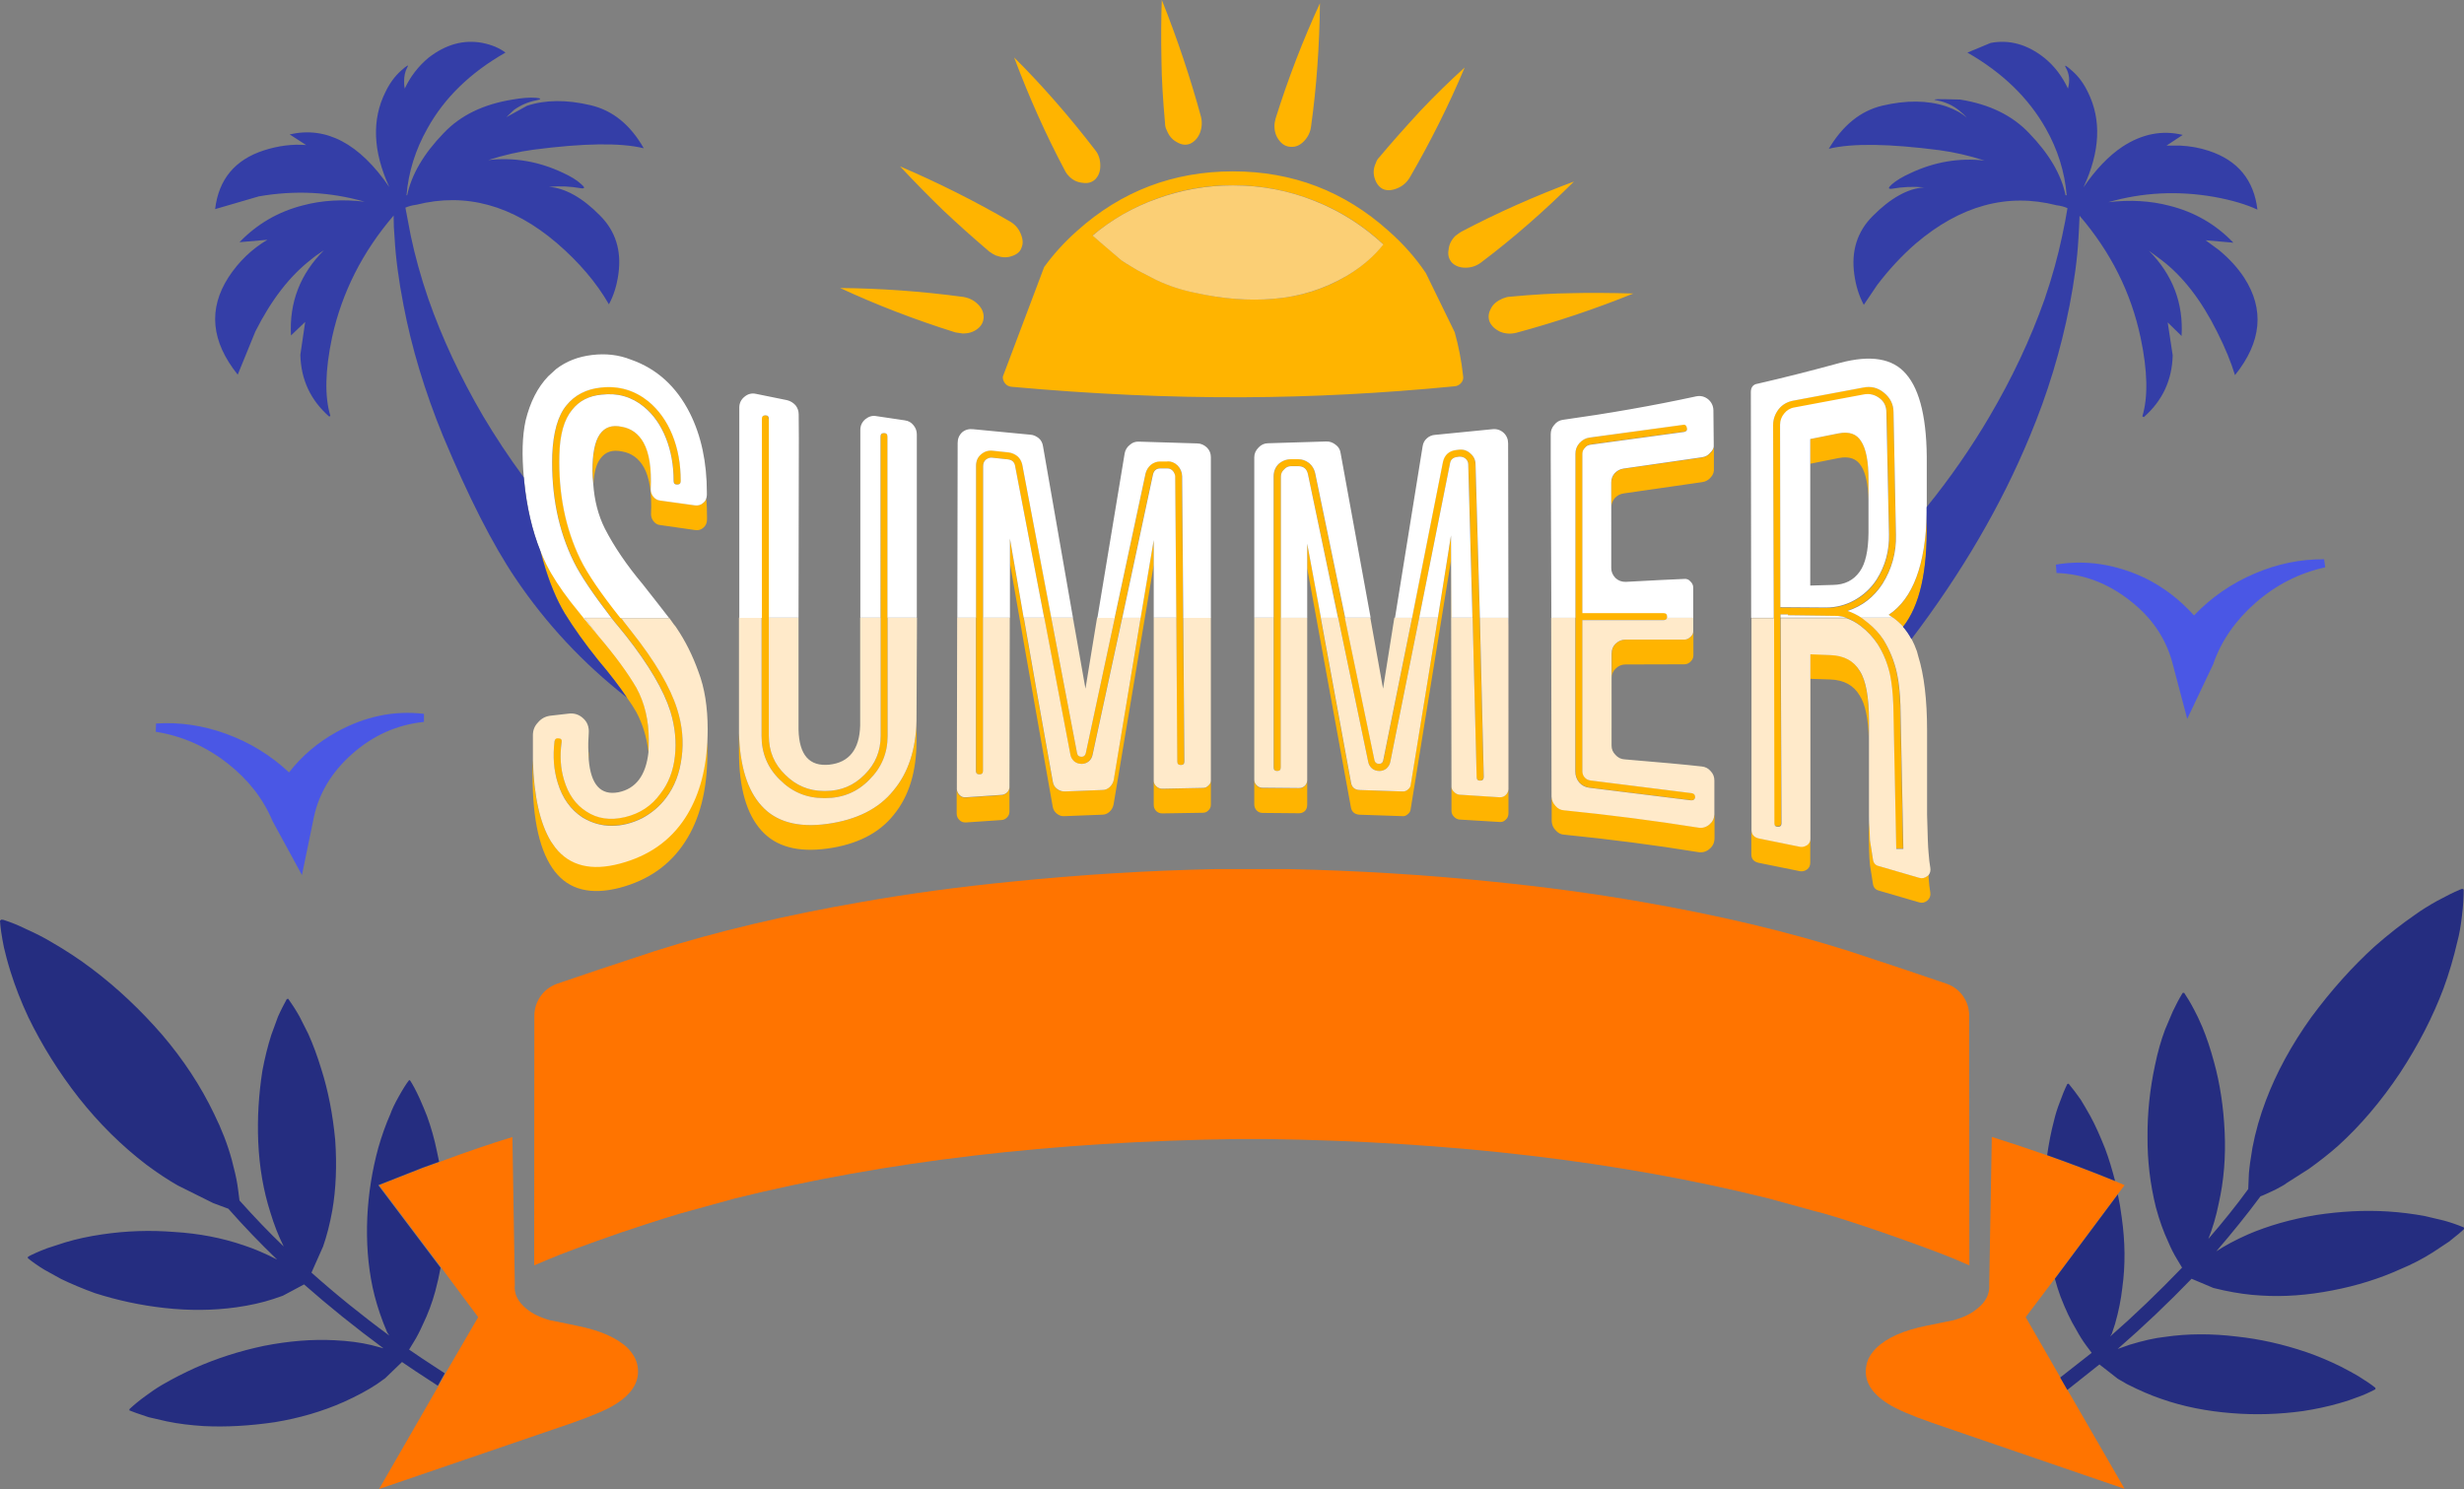 <?xml version="1.0" encoding="utf-8"?>
<!-- Generator: Adobe Illustrator 25.2.3, SVG Export Plug-In . SVG Version: 6.00 Build 0)  -->
<svg version="1.1" baseProfile="tiny" id="Layer_1" xmlns="http://www.w3.org/2000/svg" xmlns:xlink="http://www.w3.org/1999/xlink"
	 x="0px" y="0px" viewBox="0 0 1526.8 922.8" overflow="visible" xml:space="preserve">
<rect x="0" y="0" width="1526.8" height="922.8" fill="#808080" stroke="none"/>
<g transform="matrix( 1, 0, 0, 1, 0,0) ">
	<g>
		<g id="Layer0_0_FILL">
			<path fill="#FF7400" d="M326.2,811.1c-5.4-4.4-7.8-9.4-7.2-14.9l-1.5-91.5c-13,3.9-27.9,9-44.9,15.3c-3.4,1.2-6.8,2.4-10.3,3.7
				l-27.4,10.8l38.6,51.2l22.8,30.6L276,851.2l-4.3,7.7l-36.8,63.9l119.8-41c12.8-4.5,21.9-8.4,27.1-11.8
				c10.5-6.7,14.9-14.6,13.2-23.7c-0.7-3.8-2.7-7.3-5.9-10.7c-6.6-6.4-17.1-11.1-31.8-14c-10.4-2.2-15.8-3.3-16.2-3.3
				C334.9,816.6,329.9,814.2,326.2,811.1 M1316.5,734.5c-2.1-0.9-4-1.7-5.9-2.5c-14.8-6-28.8-11.3-42.1-16c-12-4.2-23.4-8-34.3-11.4
				l-1.6,91.5c0.4,5.7-2,10.7-7.4,14.9c-3.6,3.1-8.5,5.5-14.7,7.2c-7.3,1.5-12.7,2.6-16.2,3.3c-14.7,2.9-25.3,7.6-31.7,14
				c-3.4,3.4-5.4,6.9-6.1,10.7c-1.8,9.1,2.7,17,13.3,23.7c5.3,3.4,14.3,7.3,27.2,11.8l119.5,41l-35.5-61.5l-4.4-7.7l-21.4-37.2
				l18.2-24.1l39-52.3L1316.5,734.5 M1220.2,629.7c0-4.7-1.3-8.8-3.9-12.5c-2.6-3.6-6.1-6.2-10.3-7.6c-14.7-5.1-34.9-11.8-60.4-20.2
				c-38.1-12.1-80.8-22.2-128-30.4c-30.3-5.3-61-9.4-91.9-12.5c-42.5-4.4-85.2-7-128.1-7.9h-43.8c-42.6,0.9-85.3,3.5-128,7.9
				c-31.2,3.1-61.9,7.2-91.9,12.5c-47.3,8.2-90,18.3-128.1,30.4c-25.4,8.3-45.5,15.1-60.4,20.2c-4.2,1.5-7.7,4-10.3,7.6
				c-2.6,3.7-4,7.8-4,12.5L331,784.2l8.3-3.5c8.3-3.6,23.4-9.2,45.3-16.8c21.2-7.1,35.5-11.6,42.9-13.5l28-7.7
				c93.1-23.1,197.1-35.3,311.9-36.8H784c114.8,1.5,218.8,13.7,311.8,36.8l28,7.7c7.4,1.7,21.8,6.2,43.1,13.5
				c21.7,7.6,36.8,13.2,45.3,16.8l8.1,3.5L1220.2,629.7z"/>
			<path fill="#252D80" d="M2.2,570.1l-1.3-0.2L0,570.6c0.2,3.9,1,9.4,2.4,16.4c0.9,3.9,2.2,9,4.1,15.1c2.9,9.3,6.6,18.8,11,28.2
				c8.6,17.7,19,34.3,31.2,49.9c12.7,16.1,26.7,29.9,42,41.6c7,5.2,13.5,9.5,19.5,12.9l21.9,10.9l9.4,3.5
				c9.6,10.9,19.7,21.4,30.2,31.5c-7.6-3.9-14.5-6.8-20.6-8.8c-13.7-4.7-28.1-7.4-43.1-8.3c-15-1.2-29.9-0.7-44.7,1.5
				c-8.2,1.2-15.7,2.8-22.7,4.9l-11.4,3.7c-5.3,2-9.2,3.8-11.8,5.2l-0.2,0.9c2.8,2.3,6.2,4.7,10.3,7.2l10.3,5.7
				c6.6,3.2,13.6,6.1,21,8.8c14.1,4.5,28.5,7.6,43.1,9.2c15.2,1.7,30,1.6,44.5-0.4c8.5-1.2,16.1-2.9,22.8-5.1l6.1-2.1l13.1-7
				c15.2,13.4,31.6,26.6,49.2,39.6l-7.5-2c-6.7-1.6-14.3-2.6-22.8-3c-13.6-0.7-28.1,0.4-43.8,3.5c-15.2,3.2-29.4,7.8-42.5,13.6
				c-6.8,3.1-13.8,6.6-20.8,10.7c-3.4,2-6.7,4.3-10.1,6.8c-3.6,2.6-6.9,5.3-9.9,8.1v0.8c1.6,0.7,5.5,2.1,11.9,4.2l11.3,2.6
				c7.2,1.5,14.8,2.4,22.8,2.9c13.6,0.7,28.3-0.1,44-2.4c15.3-2.5,29.6-6.7,42.7-12.5c8-3.6,14.9-7.3,20.5-11l5.2-3.7l10.5-10.1
				c3.7,2.6,11.1,7.5,22.2,14.7l4.3-7.7c-11.7-7.6-19-12.5-22.1-14.7l2.8-4.6c1.9-3,3.7-6.5,5.5-10.5c3.4-7,6-14,7.9-21
				c1.3-4.8,2.4-9.7,3.3-14.6l-38.6-51.2l27.4-10.8c3.5-1.3,6.9-2.5,10.3-3.7c-0.4-2.1-0.9-4.1-1.3-6.2c-1.6-7.9-3.7-15.2-6.2-22.1
				c-1.2-3.1-2.7-6.7-4.6-11c-2.3-5-4.3-8.7-5.9-11.1l-0.6-0.2c-1.8,2.3-4,5.8-6.6,10.5c-2.2,3.9-3.9,7.4-5,10.5
				c-2.9,6.6-5.4,13.6-7.5,21c-3.8,13.9-6.1,28.2-6.8,42.9c-0.7,15.3,0.4,29.9,3.3,43.6c1.5,7,3.7,14.3,6.6,21.9l2.4,5.9l1.3,2
				c-17.4-12.8-33.4-25.8-48.2-39l7.2-16.2c2.3-6.6,4.2-14,5.7-22.3c2.3-13.3,2.9-27.9,1.8-43.8c-1.5-15.7-4.3-30.3-8.6-43.8
				c-2.5-8.2-5.2-15.5-8.1-21.9l-5.4-10.7c-2.3-4.1-4.7-7.8-7-11l-0.9,0.2c-1.7,3.1-3.6,6.7-5.5,11l-4.1,11.2
				c-2.2,6.9-4,14.2-5.5,22.1c-2.3,14.7-3.2,29.4-2.6,44c0.7,15.8,3.2,30.4,7.5,43.8c2.3,7.7,5.1,14.8,8.3,21.2
				c-9-8.6-18.1-18.1-27.4-28.5c-0.7-5.8-1.2-9.1-1.3-9.8c-0.6-3.9-1.8-9.1-3.5-15.5c-2.6-9.5-6.3-19-11-28.5
				c-8.2-17.1-18.9-33.4-32.2-49c-13.3-15.3-27.7-28.9-43.3-40.7c-7.9-6-16.6-11.7-26-17.1c-4.2-2.5-9.1-5-14.7-7.5
				C12,573.7,7.2,571.7,2.2,570.1 M1295.2,691.6c-2.2-4-4.2-7.3-5.9-10.1c-2.5-3.6-5-6.9-7.5-9.9l-0.8,0.2
				c-1.6,3.2-3.2,7.1-4.8,11.6c-1.4,3.6-2.6,7.4-3.5,11.3c-1.7,6.4-3.1,13.5-4.2,21.2c13.3,4.7,27.3,10,42.1,16
				c-1.8-7-3.8-13.7-6.2-20.1C1301.2,703.8,1298.2,697,1295.2,691.6 M1341.6,638c-2.5,6.6-4.6,14-6.3,22.3
				c-3.2,14.9-4.7,29.6-4.6,44.2c-0.1,14.7,1.6,29.3,5.2,43.8c2.2,8.2,4.8,15.3,7.7,21.5c1.6,3.8,3.4,7.4,5.5,10.8l3,5
				c-14.9,15.5-29.7,29.7-44.6,42.7l1.1-1.8l2-6.1c2.2-7.7,3.7-15.2,4.5-22.5c1.9-13.7,1.8-28.2-0.4-43.5c-0.6-4.8-1.4-9.6-2.4-14.2
				l-39,52.3c1,3.8,2.2,7.5,3.5,11.1c3.1,8,6.3,14.8,9.7,20.4c1.9,3.5,4,6.9,6.3,10l3.3,4.4c-0.9,0.7-7.4,5.8-19.5,15.3l4.4,7.7
				c12.1-9.6,18.7-14.9,19.9-15.8l11.4,8.9l5.7,3.3c7.5,3.8,14.6,6.9,21.4,9.2c13.4,4.7,28,7.6,43.6,8.8c14.8,1.2,29.4,0.7,44-1.3
				c7.9-1.2,15.3-2.8,22.3-4.8c5-1.4,8.7-2.7,11.2-3.7c3.8-1.3,7.6-3,11.4-5v-0.9c-2.3-1.9-5.8-4.3-10.5-7.2
				c-2.9-1.7-6.5-3.7-10.8-5.9c-7.3-3.6-14.4-6.6-21.4-9c-14.7-5-29.2-8.2-43.3-9.7c-15.7-1.9-30.5-1.8-44.2,0.2
				c-6.6,0.7-13.9,2.4-22.1,4.9l-7.4,2.6c16.2-14.1,31.4-28.6,45.8-43.5l13.5,5.7l6.4,1.5c7.9,1.7,15.6,2.8,23.2,3.2
				c14.2,0.9,28.9-0.2,44.2-3.2c15.2-2.9,29.2-7.3,42.2-13.2c7-2.9,13.8-6.4,20.2-10.5l9.8-6.5c4.8-3.8,8-6.4,9.4-7.9l-0.2-0.9
				c-3.8-1.6-7.8-3-12.1-4.2l-11.8-2.8c-7.4-1.4-15.2-2.4-23.2-2.9c-14.5-0.9-29.3-0.1-44.4,2.2c-15.8,2.6-29.9,6.7-42.2,12
				c-7.9,3.5-14.4,7-19.7,10.5c9.9-11.5,19.1-22.9,27.4-34.1c1.3-0.4,4.3-1.8,9-4c3.9-2,6.3-3.4,7.2-4.2l13.8-8.8
				c6.7-4.8,12.8-9.6,18.2-14.4c13.8-12.5,26.6-27.6,38.3-45.1c11.4-17.4,20.3-34.8,26.9-52.3c3.5-9.5,6.3-19.2,8.6-29.1
				c1.2-4.4,2.1-9.6,2.8-15.6c0.7-5.8,1.1-11.4,1.1-16.6l-0.9-0.5l-1.3,0.5c-4.1,1.7-8.8,4.1-14.2,7c-5.2,2.9-9.9,5.8-14,8.8
				c-7.7,5.3-15.9,11.7-24.5,19.2c-13.9,12.6-27.1,27.3-39.6,44.2c-12.3,17.2-21.6,34.4-28.1,51.6c-3.6,9.5-6.4,19.2-8.3,29.2
				c-1.2,7-1.9,12.3-2.2,16l-0.4,9.6c-7.4,10.2-15.7,20.5-24.7,30.9c2.6-6.6,4.8-13.9,6.4-21.9c3.2-14.1,4.4-28.9,3.7-44.2
				c-0.7-15.6-2.9-30.1-6.6-43.5c-2.3-8.6-4.8-15.8-7.2-21.6c-2-4.7-3.7-8.2-5-10.6c-2.3-4.4-4.4-7.9-6.3-10.7h-0.9
				c-2.2,3.6-4.2,7.4-6.1,11.4L1341.6,638z"/>
			<path fill="#4A57E5" d="M96.7,448.4l-0.2,5.1c16.3,2.6,31.1,9.1,44.4,19.5c12.9,10.1,22.2,22,28,35.9l18.2,33.4l7.4-35.9
				c3.2-14.9,11-27.8,23.4-38.9c13.1-11.7,28.1-18.4,44.8-20.1v-5c-18.7-2.2-36.8,1.6-54.4,11.4c-11.5,6.4-21.3,14.7-29.2,24.9
				c-11.4-10.7-24.4-18.6-38.9-23.9C125.9,449.6,111.3,447.4,96.7,448.4 M1371.6,411.2V411c5-14.2,13.7-26.6,26.1-37.5
				c12.7-11.1,27.1-18.4,43.1-21.9l-0.7-5c-14.6-0.1-28.9,2.8-42.9,8.8c-14.4,6.1-27,14.8-37.7,26c-8.8-9.8-18.9-17.5-30.4-23.2
				c-18.3-8.6-36.7-11.4-55.2-8.3l0.4,5.2c16.8,0.6,32.1,6.4,46,17.5c13,10.2,21.5,22.7,25.6,37.4l9.4,35.5L1371.6,411.2z"/>
			<path fill="#FFB400" d="M330,470.6v10c0,27.9,4.6,47.7,13.8,59.5c8.9,11.4,22.3,14.7,40.2,10.1c17.7-4.7,31.1-14.1,40.3-28.2
				c9.3-14.1,14-32.4,14-54.9c0-2.6-0.1-5.1-0.2-7.5c-1,18.8-5.6,34.5-13.8,47c-9.2,14.1-22.6,23.5-40.3,28.2
				c-17.9,4.7-31.4,1.3-40.2-10c-0.9-1.2-1.7-2.4-2.6-3.7C334.4,509.7,330.7,492.9,330,470.6 M364.7,470.1c0-0.2,0-0.4,0-0.6
				c0.1-1.5,0.1-2.9-0.2-4.2C364.5,467.1,364.5,468.7,364.7,470.1 M334.9,341.5c0.6,2.2,1.2,4.4,1.8,6.5c3.8,13,8.2,23.7,13.3,32.2
				c5.4,8.9,12.3,18.6,20.8,29.1c7.2,8.5,13.1,16.2,17.8,23.2c2.2,3.1,4.1,6,5.7,8.8c3.9,7.3,6.4,15.5,7.5,24.5
				c0.1-2.3,0.2-4.8,0.2-7.5c0-12.2-2.5-23-7.7-32.4c-5.3-9.1-13.1-19.7-23.5-32c-7.7-9.4-13.5-16.5-17.2-21.2
				c-6.4-8.3-11.4-16-14.9-23C337.3,347.2,336.1,344.4,334.9,341.5 M346.7,281.9c0.3-12.7,2.9-22,7.9-28c4.4-5.5,10.5-8.7,18.3-9.4
				c9.9-1.2,18.7,1.4,26.3,7.6c5.8,4.8,10.3,11.2,13.5,19.2s4.8,16.9,4.8,26.7c0,1.5,0.7,2.2,2.2,2.2s2.2-0.7,2.2-2.2
				c0-10.5-1.8-20.1-5.2-28.6c-3.5-8.6-8.5-15.5-14.9-20.8c-8.5-6.9-18.2-9.7-29.3-8.5c-9.1,0.9-16.2,4.6-21.4,11
				c-5.3,6.4-8.2,16.6-8.8,30.6c-0.7,24.9,3.8,47.1,13.4,66.5c4.2,8.5,12,20,23.2,34.6c1.3,1.8,2.7,3.5,4.2,5.2l4.8,5.9
				c14.3,18.2,23.5,33.8,27.5,46.8c2.9,9.5,3.9,18.8,2.8,27.8c-1,9.1-4,16.8-9,23.2c-5.4,7.4-12.7,12.2-21.9,14.5
				c-9.2,2.2-17.2,1-24-3.5c-6.6-4.2-11.2-10.7-13.8-19.5c-2.2-7.3-2.7-15.1-1.5-23.4c0.3-1.6-0.3-2.4-2-2.4
				c-1.3-0.3-2.1,0.3-2.4,1.8c-1.2,9.2-0.5,17.8,2,25.8c2.9,9.5,8,16.6,15.3,21.4c5.5,3.5,11.6,5.2,18.2,5.2c6.4,0,12.7-1.6,19-4.8
				c6-3.2,10.8-7.3,14.6-12.5c5.3-7,8.5-15.4,9.7-25.2c1.3-9.8,0.4-19.7-2.8-29.8c-4.1-13.4-13.6-29.6-28.5-48.4l-4.6-5.9
				c-0.6-0.9-1.3-1.7-2-2.4c-12.1-15.2-20.4-27.4-24.9-36.6C350.4,327.3,346.1,305.8,346.7,281.9 M367.2,291.8
				c0,2.6,0.2,5.3,0.5,7.9c0.4-7,1.8-12.1,4.2-15.3c3.1-4.4,7.6-5.9,13.6-4.6c5.8,1,10.4,4.3,13.5,9.9c3.5,6.3,5,15.9,4.4,28.9
				c0,1.6,0.5,3.1,1.5,4.4c1.2,1.5,2.6,2.3,4.2,2.4l21.6,3.1c2,0.3,3.8-0.2,5.2-1.5c1.5-1.3,2.2-3,2.2-5.1v-1.3
				c0-3.9-0.1-7.7-0.5-11.4c-0.3,0.9-0.9,1.7-1.8,2.4c-1.5,1.3-3.2,1.8-5.2,1.5l-21.6-3c-1.6-0.2-3-1-4.2-2.5
				c-1-1.3-1.5-2.8-1.5-4.4c0.6-13-0.9-22.6-4.4-28.9c-3.2-5.5-7.7-8.8-13.5-9.9c-6-1.3-10.5,0.2-13.6,4.6
				C368.8,273.4,367.2,281,367.2,291.8 M613,155.9c1.3,1,2.7,1.8,4,2.4c3.5,1.3,6.6,1.5,9.4,0.6c3.5-1,5.7-2.8,6.5-5.2
				c1.2-2.6,1-5.5-0.4-8.8c-1.3-3.2-3.5-5.8-6.6-7.6c-21.9-12.7-44.6-24.1-68.2-34.2c9.3,9.9,18.2,19,26.7,27.2
				C593.3,138.7,602.8,147.2,613,155.9 M714.9,483.8v15c0,1.5,0.5,2.7,1.5,3.8c1,1,2.3,1.5,3.8,1.5l25.1-0.4c1.5,0,2.6-0.5,3.5-1.5
				c1-0.9,1.5-2,1.5-3.5v-15c0,1.3-0.5,2.3-1.5,3.2c-0.9,1-2,1.5-3.5,1.5l-25.1,0.5c-1.5,0-2.7-0.5-3.8-1.6
				C715.4,486.2,714.9,485.1,714.9,483.8 M625.5,487.8c0,1.1-0.5,2.2-1.3,3.2c-1,1-2.2,1.6-3.5,1.8l-22.1,1.5
				c-1.6,0.2-2.9-0.3-4-1.3c-1-1-1.6-2.2-1.8-3.5v14.7c0,1.6,0.6,3,1.8,4.1c1,1,2.3,1.5,4,1.4l22.1-1.5c1.3-0.1,2.5-0.7,3.5-1.8
				c0.9-1,1.3-2.2,1.3-3.5V487.8 M714.9,350v-15.4l-8.1,48.2L690,483.5c-0.3,1.7-1.1,3.2-2.5,4.3c-1.3,1.2-2.8,1.8-4.6,1.8l-23,0.9
				c-1.9,0.1-3.6-0.4-5-1.6s-2.3-2.6-2.6-4.3c-7.5-41.9-13.5-75.8-18-101.8c-3.9-22.2-6.8-38.5-8.5-49v15.3
				c3.9,22.8,12.8,73,26.5,150.8c0.3,1.8,1.1,3.2,2.6,4.4c1.5,1.2,3.1,1.7,5,1.5l23-0.9c1.8,0,3.3-0.6,4.6-1.8
				c1.3-1.2,2.1-2.6,2.5-4.4L714.9,350 M609.1,288.7c0-1.5,0.5-2.7,1.5-3.7c1.2-0.9,2.4-1.4,3.7-1.4l10.3,1.1c2.5,0.3,4,1.6,4.4,4
				l18,94.1l16.2,85c0.3,1.6,1.1,3,2.4,4.1c1.3,1,2.8,1.5,4.6,1.5c1.6,0,3-0.5,4.3-1.5c1.3-1.2,2.1-2.5,2.4-4.1l18.4-85l19-88.7
				c0.6-2.6,2.1-3.9,4.6-3.9h4.4c1.3,0,2.4,0.5,3.3,1.5c0.9,0.9,1.4,2,1.5,3.3l0.7,87.8l0.6,89.1c0,1.5,0.7,2.2,2.2,2.2
				c1.4,0,2.2-0.7,2.2-2.2l-0.7-89.1l-0.7-87.8c-0.1-2.5-1.1-4.6-2.8-6.6c-1.7-1.8-3.8-2.6-6.3-2.6H719c-2.1,0-4,0.7-5.7,2
				c-1.6,1.4-2.7,3.2-3.3,5.2l-19.2,89.7l-18,84c-0.4,1.5-1.3,2.2-2.6,2.2c-1.6,0-2.6-0.7-2.8-2.2l-16-84l-18-95
				c-0.4-2.1-1.4-3.8-2.9-5c-1.6-1.3-3.4-2.1-5.4-2.4l-10.3-1.1c-2.6-0.2-5,0.6-7,2.4c-2,1.7-3,4.1-3,7v94.1v95
				c0,1.5,0.7,2.2,2.2,2.2c1.4,0,2.2-0.7,2.2-2.2v-95v-94 M457.9,454.4v11.4c0,22.5,4.7,38.8,14,49c8.9,9.9,22.5,13.6,40.7,11.1
				c18.2-2.5,32-9.4,41.1-20.8c9.5-11.5,14.2-26.8,14.2-45.8v-12.5c-0.4,17.7-5.1,32.1-14.2,43c-9.2,11.4-22.9,18.3-41.1,20.8
				c-18.2,2.5-31.8-1.3-40.7-11.2C463.1,489.8,458.5,474.8,457.9,454.4 M476.2,259.6c0-1.5-0.7-2.2-2.1-2.2c-1.5,0-2.2,0.7-2.2,2.2
				v123.2v73.3c0,10.6,3.8,19.7,11.3,27.1c7.5,7.6,16.5,11.4,27.2,11.4h1.1c10.7,0,19.7-3.8,27.2-11.4c7.6-7.4,11.3-16.5,11.3-27.1
				v-73.3V270.6c0-1.5-0.7-2.2-2.1-2.2c-1.5,0-2.2,0.7-2.2,2.2v112.2v73.3c0,9.5-3.3,17.5-10,24c-6.6,6.7-14.6,10.1-24.1,10.1h-1.1
				c-9.3,0-17.3-3.4-24-10.1c-6.7-6.6-10.1-14.6-10.1-24v-73.3V259.6 M592,206l4.6,0.7c3.5,0,6.5-0.9,9-2.8c2.5-1.9,3.8-4.3,3.9-7.2
				c0.1-2.9-1-5.6-3.5-8.1s-5.5-4-9.2-4.6c-26.1-3.5-51.5-5.3-76.2-5.5C543,188.9,566.8,198.1,592,206 M723,80.8
				c1.3,3.3,3.3,5.7,6.1,7.2c2.9,1.8,5.7,2.1,8.3,1.1c2.6-1.2,4.7-3.3,6.1-6.6c1.3-3.4,1.5-6.7,0.7-10.1
				c-6.6-24.2-14.7-48.4-24.3-72.5c-0.4,11.2-0.5,23.9-0.2,38.1c0.1,10.8,0.9,23.6,2.2,38.3C721.9,77.9,722.2,79.3,723,80.8
				 M681.8,102.7c0-3.8-1-7-3.1-9.6c-16.3-21.2-33.1-40.4-50.3-57.5c9.2,24.5,19.6,47.8,31.3,69.8c0.7,1.5,1.6,2.7,2.6,3.7
				c2.3,2.5,5.2,3.9,8.6,4.2c3.1,0.5,5.7-0.2,7.8-2.2C680.8,108.9,681.8,106.2,681.8,102.7 M961.5,493.6c0,10.1,0,15.2,0,15.3
				c0.1,2.2,0.9,4.1,2.4,5.6c1.5,1.8,3.3,2.7,5.5,2.8c28.9,2.9,56.5,6.5,82.9,10.8c2.6,0.4,5-0.2,7-2c2.1-1.7,3.1-4,3.1-6.8v-14.8
				c-0.1,2.5-1.1,4.6-3.1,6.3c-2,1.8-4.4,2.4-7,1.9c-26.4-4.2-54-7.8-82.9-10.7c-2.2-0.1-4-1.1-5.5-2.8
				C962.4,497.6,961.6,495.7,961.5,493.6 M1043.8,411.7c1.4,0,2.7-0.6,3.9-1.8c1-1,1.6-2.3,1.6-3.7v-15c0,1.3-0.5,2.4-1.6,3.4
				c-1.2,1.2-2.5,1.7-3.9,1.8h-36.5c-2.3,0-4.4,0.9-6.2,2.6c-1.6,1.6-2.4,3.6-2.4,6.1V420c0-2.2,0.8-4.1,2.4-5.6
				c1.8-1.8,3.8-2.6,6.2-2.6L1043.8,411.7 M984.9,271.2c-2.5,0.3-4.6,1.5-6.3,3.5c-1.6,1.9-2.4,4.1-2.4,6.5v101.6V478
				c0,2.5,0.8,4.8,2.4,6.8c1.8,1.9,3.9,3,6.3,3.3l63,7.8h0.4c1.2,0,1.9-0.6,2.2-1.8c0-1.4-0.6-2.3-1.9-2.6l-63-7.9
				c-1.4-0.1-2.6-0.7-3.5-1.8c-1-1.2-1.5-2.5-1.5-3.9v-93.7h50.3c1.2,0,1.9-0.5,2.2-1.5c0-0.1,0-0.4,0-0.7c0-1.5-0.7-2.2-2.2-2.2
				h-50.3v-98.7c0-1.5,0.5-2.7,1.5-3.7c0.9-1.2,2.1-1.8,3.5-2l58-7.9c1.5-0.3,2.1-1.1,1.8-2.4c-0.3-1.6-1.1-2.3-2.4-2L984.9,271.2
				 M1006.1,290.5c-2.2,0.3-4,1.2-5.5,2.9c-1.4,1.6-2.1,3.5-2.1,5.7V314c0-2,0.8-3.7,2.1-5.3c1.5-1.6,3.3-2.6,5.5-2.9l48.6-7
				c2.2-0.3,4-1.3,5.4-3c1.5-1.6,2.1-3.5,1.9-5.7V277c-0.3,1.3-0.9,2.5-1.9,3.5c-1.5,1.7-3.3,2.8-5.4,3.1L1006.1,290.5 M899.4,502.6
				c0,1.3,0.5,2.5,1.5,3.5c0.9,1,2,1.6,3.3,1.8l24.8,1.5c1.6,0.2,2.9-0.3,3.9-1.3c1.2-1,1.8-2.4,1.8-4v-15c0,1.4-0.6,2.6-1.8,3.6
				c-1,1-2.3,1.4-3.9,1.3l-24.8-1.6c-1.3-0.1-2.4-0.7-3.3-1.8c-1-1-1.5-2-1.5-3.1V502.6 M810,483.6c0,1.4-0.5,2.6-1.5,3.6
				c-1.2,1-2.5,1.5-4,1.4l-22.1-0.2c-1.5,0-2.7-0.5-3.7-1.5s-1.5-2.1-1.5-3.4v15c0,1.5,0.5,2.7,1.5,3.8c1,1,2.2,1.5,3.7,1.5
				l22.1,0.2c1.5,0.1,2.8-0.3,4-1.3c1-1,1.5-2.3,1.5-4V483.6 M899.1,382.8h0.2l-0.2-51l-8.1,51l-16.9,103.3
				c-0.1,1.3-0.8,2.4-1.9,3.3c-1,0.9-2.2,1.2-3.5,1.1l-26.5-0.9c-2.9-0.3-4.6-1.7-5.1-4.3l-18.8-102.5h0.2l-8.5-46v15.3l27.1,148.4
				c0.5,2.6,2.2,4.1,5.1,4.4l26.5,0.9c1.3,0.2,2.5-0.2,3.5-1.1c1.2-0.9,1.8-2,1.9-3.2l25-154.3V382.8 M804.4,284.6H800
				c-2.9,0-5.5,1-7.7,3c-2,2.2-3,4.8-3,7.6v87.6v92.8c0,1.5,0.7,2.2,2.2,2.2c1.4,0,2.2-0.7,2.2-2.2v-92.8v-87.6c0-1.7,0.7-3.2,2-4.4
				c1.2-1.3,2.6-2,4.3-2h4.4c3.4,0,5.4,1.7,6.1,5.1l18.7,88.9l18.6,89.3c0.3,1.6,1.1,3,2.4,4.2c1.3,1,2.8,1.5,4.6,1.5
				c1.6,0,3-0.5,4.3-1.5c1.3-1.2,2.1-2.5,2.4-4.2l17.9-89.3l19.1-95.7c0.4-2.3,1.9-3.6,4.4-3.9l1.5-0.2c1.6,0,2.9,0.4,3.9,1.3
				c1,1,1.6,2.2,1.6,3.5l2.6,95l2.4,98.7c0,1.5,0.7,2.2,2.2,2.2s2.2-0.8,2.2-2.4l-2.4-98.5l-2.7-95c0-2.8-1-5.1-3.1-6.8
				c-2-1.9-4.4-2.7-7.2-2.4l-1.6,0.2c-4.5,0.4-7.3,2.9-8.3,7.5l-19,96.5l-17.8,88.5c-0.3,1.4-1.2,2.1-2.6,2.1
				c-1.5,0-2.4-0.7-2.8-2.1l-18.4-88.5l-18.6-89.7c-0.6-2.5-1.8-4.6-3.7-6.1C809.1,285.4,806.8,284.6,804.4,284.6 M883.5,169.2
				c-6.4-9.5-14.1-18.2-23.2-26.2c-27.3-24.5-59.4-36.8-96.3-36.8c-37,0-69.2,12.3-96.5,36.8c-7.9,7-14.7,14.5-20.5,22.5
				c-8.5,22.6-17.1,45.2-25.6,67.9c-0.1,1.4,0.3,2.8,1.3,4.1s2.3,2,4,2.2c49.6,4.5,97.6,6.7,144,6.5c42-0.2,85.5-2.4,130.6-6.8
				c1.6-0.1,2.9-0.8,4-2c1.2-1.3,1.6-2.8,1.3-4.4c-1-9.5-2.8-18.5-5.2-27.1C895.4,193.7,889.5,181.5,883.5,169.2 M834.4,171
				c-13.7,8.2-28.9,12.9-45.4,14.2c-15.5,1.3-31.6,0-48.3-3.8c-8.6-1.7-16.8-4.4-24.5-8.1c-0.9-0.4-4.7-2.4-11.4-5.9
				c-6.4-3.8-9.8-5.9-10-6.2c-5.8-5.1-10.2-8.9-13.2-11.3l-4.6-4c12-9.9,25.2-17.5,39.8-22.8c15.2-5.6,30.9-8.3,47.2-8.3
				c17.8,0,34.8,3.3,51,9.8c15.8,6.3,29.8,15.2,42.1,26.7C851.3,158.9,843.7,165.4,834.4,171 M935.5,183.9c-1.2,0-2.6,0.4-4.4,1.1
				c-3.5,1.5-5.9,3.5-7.2,6.1c-1.6,2.8-1.9,5.5-0.9,8.3c1.2,2.6,3.4,4.7,6.6,6.2c3.2,1.3,6.6,1.5,10.1,0.6
				c24.8-6.7,48.9-14.8,72.4-24.3c-15-0.4-27.8-0.5-38.3-0.2C963,181.8,950.2,182.5,935.5,183.9 M897.6,154.8
				c-0.6,3.1,0.1,5.8,2.2,8.1c2.1,2,4.8,3,8.3,3c3.6,0,6.8-1.1,9.6-3.2c19.9-15,39.1-31.8,57.6-50.2c-24.4,9.1-47.6,19.4-69.8,31.1
				c-0.7,0.4-2,1.3-3.7,2.6C899.3,148.7,897.9,151.5,897.6,154.8 M854.9,97.2c-1.2,1.2-2,2.5-2.4,3.9c-1.5,3.2-1.7,6.3-0.7,9.4
				c1,3.2,2.7,5.4,5,6.6c2.6,1.2,5.6,1,9-0.4c3.2-1.3,5.8-3.5,7.7-6.6c12.7-21.9,24.1-44.6,34.1-68.3c-9.5,8.6-18.6,17.5-27.3,26.7
				C869.9,79.8,861.5,89.3,854.9,97.2 M808,87.5c2.5-2.6,4-5.7,4.4-9.2c3.4-24.4,5.2-49.8,5.5-76.3c-10.5,22.8-19.7,46.6-27.5,71.5
				c-0.4,1.6-0.7,3.1-0.7,4.6c0,3.5,1,6.5,3,9c1.9,2.5,4.3,3.8,7.2,3.9C802.9,91.2,805.6,90,808,87.5 M1119.8,538.8
				c1.3-1,1.9-2.4,1.9-4.2v-14.9c0,1.5-0.7,2.8-1.9,3.8c-1.5,1-3,1.4-4.6,1.1l-25.6-5.2c-2.8-0.7-4.3-2.4-4.4-5v15.1
				c0,2.8,1.5,4.5,4.4,5.2l25.6,5.2C1116.7,540.2,1118.3,539.9,1119.8,538.8 M1158,508v3.5c0,11.8,0.2,20,0.7,24.5l1.9,12
				c0.4,2.2,1.7,3.5,3.8,4l24.7,7.2c1.9,0.6,3.6,0.2,5.2-1.1c1.5-1.3,2.1-3,1.8-5c-0.4-2.2-0.8-5.4-1.1-9.7c0-0.3,0-0.7,0-1.1
				c-0.3,0.2-0.5,0.3-0.7,0.5c-1.6,1.3-3.4,1.7-5.2,1.1l-24.7-7.2c-2.1-0.5-3.3-1.8-3.8-3.9l-1.9-12.1l-0.2-5.4
				c0-0.5-0.1-1.1-0.1-1.7C1158.2,511.9,1158.2,510.1,1158,508 M1134.1,405.8l-12.4-0.5v15.4l12.4,0.4c8.5,0.3,14.5,3.6,18.2,9.9
				c3.5,5.3,5.4,14.4,5.7,27.4v-11.6c0-14.9-1.9-25.2-5.7-31C1148.7,409.4,1142.6,406.1,1134.1,405.8 M1193.9,324v-6.1
				c-0.7,32.3-8.6,53.4-23.6,63.2c0.9,0.6,1.8,1.2,2.8,1.8c2.2,1.6,4.2,3.4,6.1,5.5C1189.6,375.3,1194.5,353.9,1193.9,324
				 M1173.3,255.5c0-4.8-2-8.9-5.9-12.1c-3.8-3.1-8.1-4.2-12.9-3.3l-43.3,8.1c-3.7,0.7-6.7,2.5-9,5.2c-2.3,2.9-3.5,6.2-3.5,9.9
				l0.4,119.5l0.2,127.1c0,1.5,0.7,2.2,2.2,2.2s2.2-0.7,2.2-2.2l-0.5-127.1v-2h4.6v0.5l30.9,0.4c1.8,0.2,3.5,0.5,5.2,1.1
				c2.9,1,5.9,2.6,8.8,4.8c4.2,3.2,7.7,6.9,10.5,11.2c3.8,5.8,6.4,12.3,7.8,19.2c1,4.8,1.7,11.1,2,19l1.8,88.8h4.4l-1.8-89.1
				c-0.3-8-1-14.6-2.2-19.9c-1.6-7.3-4.4-14.2-8.3-20.6c-2.5-3.8-5.6-7.2-9.4-10.3c-1.5-1.2-2.9-2.3-4.2-3.3
				c-2.8-1.7-5.6-3.1-8.6-4.2c9-2.9,16.3-8.5,21.7-16.8c5.8-9.3,8.6-19.5,8.3-30.4L1173.3,255.5 M1164.8,246.9c2.8,2,4.2,5,4.2,8.8
				l1.6,75.8c0.3,10.2-2.3,19.5-7.7,28c-3.5,5.4-8,9.6-13.6,12.7s-11.5,4.6-17.8,4.6l-28.2-0.2l-0.2-113.1c0-2.6,0.9-5,2.6-7
				c1.6-2,3.8-3.3,6.3-3.7l43.2-8.1C1158.7,243.9,1161.9,244.7,1164.8,246.9 M1139.2,268.6l-17.5,3.5v15.3l17.5-3.5
				c6.6-1.3,11.2,0.3,14,4.8c2.8,4.2,4.3,11.2,4.6,21v-12.5c0-11.2-1.5-19.2-4.6-23.9C1150.4,268.9,1145.8,267.2,1139.2,268.6z"/>
			<path fill="#FFEACA" d="M386.5,385.2l4.6,5.9c14.9,18.8,24.3,34.9,28.5,48.4c3.2,10.1,4.1,20,2.8,29.8
				c-1.2,9.8-4.4,18.2-9.7,25.2c-3.8,5.1-8.7,9.3-14.6,12.5c-6.3,3.2-12.7,4.8-19,4.8c-6.6,0-12.6-1.8-18.2-5.2
				c-7.3-4.8-12.4-11.9-15.3-21.4c-2.5-8-3.1-16.6-2-25.8c0.3-1.5,1.1-2,2.4-1.8c1.6,0,2.3,0.8,2,2.4c-1.2,8.3-0.7,16.1,1.5,23.4
				c2.6,8.8,7.2,15.3,13.8,19.5c6.8,4.5,14.8,5.7,24,3.5s16.5-7,21.9-14.5c5-6.4,8-14.1,9-23.2c1-9,0.1-18.3-2.8-27.8
				c-4.1-13-13.2-28.6-27.5-46.8l-4.8-5.9c-1.5-1.7-2.9-3.5-4.2-5.2h-16.6l8.5,11.2c10.4,12.2,18.2,22.9,23.5,32
				c5.1,9.3,7.7,20.1,7.7,32.4c0,2.6-0.1,5.1-0.2,7.5v0.2c-1.6,14.3-7.8,22.5-18.6,24.7c-11,2.1-17.1-4.7-18.4-20.3v-0.2
				c-0.1-1.5-0.2-3.1-0.2-4.8c-0.2-3.4-0.1-7.1,0.2-11.2c0.3-3.8-0.8-6.9-3.3-9.2c-2.6-2.5-5.8-3.5-9.4-3l-11.4,1.3
				c-3.1,0.5-5.5,1.9-7.4,4.2c-2.1,2.2-3.1,4.8-3.1,7.9v14.4c0,0.3,0,0.6,0,0.9c0.6,22.3,4.3,39.1,11.2,50.5
				c0.9,1.3,1.7,2.5,2.6,3.7c8.9,11.4,22.3,14.8,40.2,10c17.7-4.7,31.1-14.1,40.3-28.2c8.2-12.6,12.8-28.2,13.8-47
				c0.1-2.6,0.2-5.3,0.2-7.9c0-13.9-1.9-25.8-5.7-35.7c-3.6-10.1-8.1-19.1-13.5-27.1c-0.4-0.7-1-1.5-1.8-2.4l-2.7-3.8h-30.2
				C385.3,383.5,386,384.3,386.5,385.2 M624.2,490.9c0.9-1,1.3-2.1,1.3-3.2l0.2-105h-16.6v95c0,1.5-0.7,2.2-2.2,2.2
				s-2.2-0.7-2.2-2.2v-95h-11.6l-0.2,106c0,0.1,0,0.3,0,0.6c0.2,1.3,0.8,2.5,1.8,3.5s2.3,1.5,4,1.3l22.1-1.5
				C622,492.5,623.2,491.9,624.2,490.9 M665.8,388.3l-1.1-5.5h-13.3l16,84c0.3,1.5,1.2,2.2,2.8,2.2c1.3,0,2.2-0.7,2.6-2.2l18-84H680
				h-0.2l-7.2,44L665.8,388.3 M728.9,382.8h-14v101c0,1.3,0.5,2.4,1.5,3.4s2.3,1.6,3.8,1.6l25.1-0.5c1.5,0,2.6-0.5,3.5-1.5
				c1-0.8,1.5-1.9,1.5-3.2V382.8h-17.1l0.7,89.1c0,1.5-0.7,2.2-2.2,2.2s-2.2-0.7-2.2-2.2L728.9,382.8 M706.8,382.8h-11.4l-18.4,85
				c-0.3,1.6-1.1,3-2.4,4.1c-1.3,1-2.7,1.5-4.3,1.5c-1.8,0-3.3-0.5-4.6-1.5c-1.3-1.2-2.1-2.5-2.4-4.1l-16.2-85h-12.7
				c4.5,26,10.5,59.9,18,101.8c0.3,1.7,1.1,3.2,2.6,4.3s3.1,1.7,5,1.6l23-0.9c1.8,0,3.3-0.6,4.6-1.8c1.3-1.2,2.1-2.6,2.5-4.3
				L706.8,382.8 M533.2,382.8H533v66.8c-0.4,14.9-6.9,23-19.2,24.3c-12.3,1.2-18.6-6-19-21.7v-69.4h-18.4v73.3
				c0,9.5,3.4,17.5,10.1,24c6.7,6.7,14.7,10.1,24,10.1h1.1c9.5,0,17.5-3.4,24.1-10.1c6.7-6.6,10-14.6,10-24v-73.3H533.2
				 M568.2,382.8H550v73.3c0,10.6-3.8,19.7-11.3,27.1c-7.4,7.6-16.5,11.4-27.2,11.4h-1.1c-10.6,0-19.7-3.8-27.2-11.4
				c-7.6-7.4-11.3-16.5-11.3-27.1v-73.3h-14v71.6c0.6,20.4,5.2,35.4,14,45c8.9,9.9,22.5,13.7,40.7,11.2c18.2-2.5,32-9.4,41.1-20.8
				c9.1-10.9,13.8-25.3,14.2-43L568.2,382.8 M1049.2,391.2v-8.4H1033c-0.3,1-1,1.5-2.2,1.5h-50.3V478c0,1.5,0.5,2.8,1.5,3.9
				c0.9,1,2.1,1.6,3.5,1.8l63,7.9c1.3,0.3,1.9,1.2,1.9,2.6c-0.3,1.2-1,1.8-2.2,1.8h-0.4l-63-7.8c-2.5-0.3-4.6-1.4-6.3-3.3
				c-1.6-2-2.4-4.3-2.4-6.8v-95.2h-14.9l0.2,110.8c0.1,2.2,0.9,4.1,2.4,5.7c1.5,1.8,3.3,2.7,5.5,2.8c28.9,2.9,56.5,6.5,82.9,10.7
				c2.6,0.5,5-0.2,7-1.9c2-1.7,3-3.8,3.1-6.3v-21c0-2.2-0.7-4.1-2.2-5.7c-1.5-1.8-3.4-2.8-5.7-3c-10.5-1.2-26.4-2.6-47.7-4.4
				c-2.3-0.1-4.2-1.1-5.7-2.8c-1.6-1.6-2.4-3.5-2.4-5.7V420v-14.9c0-2.5,0.8-4.5,2.4-6.1c1.8-1.7,3.8-2.6,6.2-2.6h36.5
				c1.4,0,2.7-0.6,3.9-1.8C1048.7,393.6,1049.2,392.5,1049.2,391.2 M810,382.8h-16.4v92.8c0,1.5-0.7,2.2-2.2,2.2s-2.2-0.7-2.2-2.2
				v-92.8h-12v100.5c0,1.3,0.5,2.4,1.5,3.4s2.2,1.5,3.7,1.5l22.1,0.2c1.5,0.1,2.8-0.3,4-1.4c1-1,1.5-2.2,1.5-3.6L810,382.8
				 M912.5,382.8h-13.1h-0.2l0.2,104.8c0,1.1,0.5,2.2,1.5,3.1c0.9,1,2,1.6,3.3,1.8l24.8,1.6c1.6,0.1,2.9-0.3,3.9-1.3
				c1.1-1,1.7-2.2,1.8-3.6V387.9l-0.2-5H917l2.4,98.5c0,1.6-0.7,2.4-2.2,2.4s-2.2-0.7-2.2-2.2L912.5,382.8 M891,382.8h-11.6
				l-17.9,89.3c-0.3,1.6-1.1,3-2.4,4.2c-1.3,1-2.8,1.5-4.3,1.5c-1.8,0-3.3-0.5-4.6-1.5c-1.3-1.2-2.1-2.5-2.4-4.2l-18.6-89.3h-10.6
				h-0.2l18.8,102.5c0.5,2.6,2.2,4.1,5.1,4.3l26.5,0.9c1.3,0.1,2.5-0.2,3.5-1.1c1.2-0.9,1.8-2,1.9-3.3L891,382.8 M875,382.8h-10.8
				H864l-7,44l-7.9-44h-15.8l18.4,88.5c0.4,1.4,1.4,2.1,2.8,2.1c1.4,0,2.3-0.7,2.6-2.1L875,382.8 M1187.8,403.6
				c-1-2.8-2.1-5.3-3.3-7.6c-1.6-2.9-3.3-5.5-5.2-7.6c-1.9-2.1-3.9-3.9-6.1-5.5h-19.7c1.3,1,2.7,2.1,4.2,3.3
				c3.8,3.1,6.9,6.5,9.4,10.3c3.9,6.4,6.7,13.3,8.3,20.6c1.2,5.3,1.9,11.9,2.2,19.9l1.8,89.1h-4.4l-1.8-88.8c-0.3-7.9-1-14.2-2-19
				c-1.5-7-4.1-13.4-7.8-19.2c-2.8-4.2-6.3-8-10.5-11.2c-2.9-2.2-5.9-3.8-8.8-4.8h-40.7l0.5,127.1c0,1.5-0.7,2.2-2.2,2.2
				s-2.2-0.7-2.2-2.2l-0.2-127.1h-14v131.5c0.1,2.6,1.6,4.3,4.4,5l25.6,5.2c1.6,0.3,3.1-0.1,4.6-1.1c1.3-1,1.9-2.3,1.9-3.8v-99
				v-15.4l12.4,0.5c8.5,0.3,14.5,3.6,18.2,9.8c3.8,5.8,5.7,16.2,5.7,31v11.6v37.9c0,0.4,0,0.8,0,1.1v8.1c0.1,3.1,0.2,5.8,0.3,8.2
				c0,0.6,0.1,1.1,0.1,1.7l0.2,5.4l1.9,12.1c0.4,2.2,1.7,3.5,3.8,3.9l24.7,7.2c1.9,0.6,3.6,0.2,5.2-1.1c0.2-0.1,0.4-0.3,0.7-0.5
				c1-1.3,1.4-2.8,1.1-4.6c-0.4-2.2-0.8-5.4-1.1-9.6c-0.3-2.8-0.6-10.6-0.9-23.4v-52c0-19-1.8-34.4-5.5-46.2L1187.8,403.6z"/>
			<path fill="#FFFFFF" d="M366.9,220c-8.6,1-16.1,3.9-22.4,8.8l-4.8,4.4c-6.6,6.9-11.2,16-14,27.4c-2.1,9.6-2.4,21.4-1.1,35.4
				c0.1,0.6,0.2,1.2,0.2,1.8c1.6,16.5,5,31,10.1,43.8c1.2,2.9,2.4,5.7,3.7,8.3c3.5,7,8.5,14.7,14.9,23c3.8,4.8,9.5,11.9,17.2,21.2
				l-8.5-11.2h16.6c-11.2-14.6-19-26.1-23.2-34.6c-9.6-19.4-14.1-41.6-13.4-66.5c0.6-14,3.5-24.2,8.8-30.6
				c5.2-6.4,12.4-10.1,21.4-11c11.1-1.2,20.8,1.7,29.3,8.5c6.4,5.3,11.4,12.2,14.9,20.8c3.5,8.6,5.2,18.1,5.2,28.6
				c0,1.5-0.7,2.2-2.2,2.2s-2.2-0.7-2.2-2.2c0-9.8-1.6-18.7-4.8-26.7c-3.2-8-7.7-14.4-13.5-19.2c-7.6-6.3-16.4-8.8-26.3-7.6
				c-7.9,0.7-14,3.9-18.3,9.4c-5,6-7.6,15.3-7.9,28c-0.6,23.9,3.7,45.4,12.9,64.4c4.5,9.2,12.8,21.4,24.9,36.6h30.2
				c-3.9-5.1-9.4-12.1-16.4-21c-9.9-11.8-17.7-23.3-23.4-34.4c-4.1-8.2-6.5-17.4-7.2-27.8c-0.3-2.6-0.5-5.3-0.5-7.9
				c0-10.8,1.5-18.4,4.6-22.8s7.6-5.9,13.6-4.6c5.8,1,10.4,4.3,13.5,9.9c3.5,6.3,5,15.9,4.4,28.9c0,1.6,0.5,3.1,1.5,4.4
				c1.2,1.5,2.6,2.3,4.2,2.5l21.6,3c2,0.3,3.8-0.2,5.2-1.5c0.9-0.7,1.5-1.5,1.8-2.4s0.5-1.7,0.5-2.6v-1.4c0-18.8-3.5-35.2-10.5-49.2
				c-8.3-16.5-20.5-27.6-36.5-33.2C383.2,219.8,375.2,219,366.9,220 M726.7,291.8c-0.9-1-2-1.5-3.3-1.5H719c-2.5,0-4,1.3-4.6,3.9
				l-19,88.7h11.4l8.1-48.2V350v32.8h14l-0.7-87.8C728,293.8,727.5,292.7,726.7,291.8 M723.4,285.9c2.5,0,4.6,0.9,6.3,2.6
				c1.8,1.9,2.7,4.1,2.8,6.6l0.7,87.8h17.1v-99.6c0-2.3-0.8-4.3-2.4-5.9c-1.8-1.7-3.8-2.6-6.2-2.6l-35.9-1.1c-2.2-0.1-4.1,0.5-5.7,2
				c-1.7,1.3-2.8,3.1-3.2,5.2l-16.9,102h10.7l19.2-89.7c0.6-2.1,1.7-3.8,3.3-5.2c1.7-1.3,3.6-2,5.7-2h4.5 M604.8,288.7
				c0-2.9,1-5.3,3-7c2-1.8,4.4-2.6,7-2.4l10.3,1.1c2,0.3,3.8,1.1,5.4,2.4c1.5,1.3,2.4,3,2.9,5l18,95h13.3l1.1,5.5l-19.5-111.7
				c-0.3-2-1.1-3.7-2.6-5c-1.6-1.3-3.4-2.1-5.2-2.2L603,266c-2.6-0.3-4.9,0.3-6.8,1.9c-1.9,1.8-2.8,4-2.8,6.6l-0.2,108.3h11.6V288.7
				 M610.7,285c-1,1-1.5,2.2-1.5,3.7v94.1h16.6v-33.7v-15.3c1.8,10.5,4.6,26.8,8.5,49H647l-18-94.1c-0.4-2.3-1.9-3.7-4.4-4
				l-10.3-1.1C613.1,283.6,611.8,284.1,610.7,285 M536.2,259.8c-2.1,1.8-3.1,4-3.1,6.6v116.4h12.5V270.6c0-1.5,0.7-2.2,2.2-2.2
				c1.4,0,2.1,0.7,2.1,2.2v112.2h18.2v-98.2c0-0.2,0-0.3,0-0.5v-14.9c0-2.2-0.7-4-2-5.6c-1.4-1.8-3.2-2.8-5.5-3.1l-17.5-2.6
				C540.6,257.4,538.3,258.1,536.2,259.8 M494.9,256.8c0-2.2-0.7-4.1-2-5.7c-1.5-1.6-3.2-2.6-5.2-3.1l-19.2-3.9
				c-2.6-0.6-5.1,0-7.2,1.8c-2.2,1.8-3.2,4-3.2,6.8v130.2h14V259.6c0-1.5,0.7-2.2,2.2-2.2c1.4,0,2.1,0.7,2.1,2.2v123.2h18.4L495,272
				c0-0.3,0-0.5,0-0.7L494.9,256.8 M968.3,260.2c-2,0.3-3.8,1.3-5.2,3.1c-1.4,1.6-2.2,3.5-2.2,5.7c0,5,0,9.8,0,14.5
				c0,0.3,0,0.6,0,0.9l0.4,98.5h14.9V281.2c0-2.5,0.8-4.6,2.4-6.5c1.8-2,3.9-3.2,6.3-3.5l58-7.9c1.3-0.3,2.1,0.4,2.4,2
				c0.3,1.3-0.3,2.1-1.8,2.4l-58,7.9c-1.4,0.2-2.6,0.8-3.5,2c-1,1-1.5,2.2-1.5,3.7V380h50.3c1.5,0,2.2,0.7,2.2,2.2
				c0,0.3,0,0.5,0,0.7h16.2v-18.6c0-1.6-0.6-2.9-1.8-4c-1-1.2-2.3-1.7-4-1.5c-7.6,0.3-19.5,0.9-35.9,1.8c-2.5,0.1-4.7-0.7-6.5-2.4
				c-1.7-1.8-2.6-3.8-2.6-6.1V314v-15c0-2.2,0.7-4.1,2.1-5.7c1.5-1.6,3.3-2.6,5.5-2.9l48.6-7c2.2-0.3,4-1.3,5.4-3.1
				c1-1,1.7-2.2,1.9-3.5c0-0.7,0-1.5,0-2.2l-0.2-20.4c-0.1-2.8-1.2-5-3.3-6.8c-2.2-1.7-4.6-2.3-7.2-1.8
				C1024,251.5,996.3,256.3,968.3,260.2 M902.9,283.2c-2.5,0.3-4,1.6-4.4,3.9l-19.1,95.7H891l8.1-51l0.2,51h13.1l-2.6-95
				c0-1.3-0.5-2.5-1.6-3.5c-1-0.9-2.3-1.3-3.9-1.3L902.9,283.2 M889.3,269.5c-2,0.1-3.8,0.9-5.2,2.2c-1.5,1.3-2.3,3-2.6,5
				l-17.1,106.2H875l19.1-96.5c1-4.5,3.8-7,8.3-7.5l1.6-0.2c2.8-0.3,5.2,0.5,7.2,2.4c2,1.7,3.1,4,3.1,6.8l2.7,95h17.5l0.2,5
				l-0.2-113.1c0-2.6-0.9-4.8-2.8-6.6c-2-1.8-4.4-2.5-7-2.2L889.3,269.5 M800,288.9c-1.7,0-3.2,0.7-4.3,2c-1.3,1.2-2,2.6-2,4.4v87.6
				H810v-30.7v-15.3l8.5,46h10.6L810.5,294c-0.7-3.4-2.7-5.1-6.1-5.1H800 M800,284.6h4.4c2.5,0,4.7,0.8,6.8,2.4
				c1.9,1.6,3.1,3.6,3.7,6.1l18.6,89.7h15.8l-18.6-102c-0.3-2.2-1.3-3.9-3.1-5.2c-1.8-1.4-3.7-2.1-5.9-2l-35.9,1.1
				c-2.3,0-4.3,0.9-5.9,2.6c-1.8,1.8-2.7,3.8-2.7,6.1v99.4h12v-87.6c0-2.9,1-5.5,3-7.6C794.5,285.6,797.1,284.6,800,284.6
				 M1158,505.4v2.6c0.1,2.1,0.2,3.9,0.3,5.6C1158.3,511.2,1158.2,508.5,1158,505.4 M1138.8,381.7l-30.9-0.4v-0.5h-4.6v2h40.7
				C1142.3,382.2,1140.5,381.9,1138.8,381.7 M1167.4,243.4c3.9,3.2,5.9,7.2,5.9,12.1l1.5,75.9c0.3,10.9-2.5,21.1-8.3,30.4
				c-5.4,8.3-12.6,13.9-21.7,16.8c2.9,1,5.8,2.4,8.6,4.2h19.7c-1-0.6-2-1.1-2.8-1.8c15-9.9,22.9-31,23.6-63.2v-3.7v-11
				c0-1.8,0-3.4,0-5v-10.2c0.3-27.3-4-46.1-12.9-56.2c-8.2-9.6-21.8-11.9-40.9-6.8c-18.3,5-35.3,9.3-51,12.9
				c-2.8,0.4-4.2,2.2-4.2,5.2l0.2,139.9h14l-0.4-119.5c0-3.6,1.2-6.9,3.5-9.9c2.3-2.8,5.3-4.5,9-5.2l43.3-8.1
				C1159.3,239.2,1163.7,240.3,1167.4,243.4 M1168.9,255.6c0-3.8-1.4-6.7-4.2-8.8c-2.9-2.2-6.1-3-9.6-2.4l-43.2,8.1
				c-2.6,0.4-4.7,1.7-6.3,3.7c-1.7,2-2.6,4.4-2.6,7l0.2,113.1l28.2,0.2c6.3,0,12.2-1.5,17.8-4.6c5.5-3.1,10.1-7.3,13.6-12.7
				c5.4-8.5,7.9-17.8,7.7-28L1168.9,255.6 M1121.7,272.1l17.5-3.5c6.6-1.3,11.2,0.3,14,4.8c3.1,4.7,4.6,12.6,4.6,23.9v12.5v20.6
				c-0.1,10.9-1.9,18.9-5.4,23.8c-3.8,5.4-9.3,8.2-16.5,8.3l-14.2,0.4v-75.5V272.1z"/>
			<path fill="#343EA7" d="M332.2,62.2c3.5-0.7,3.4-1.3-0.2-1.6c-3.8-0.3-8.6,0.1-14.4,1.1c-18.1,2.9-32.3,9.8-42.7,20.8
				c-12.4,12.8-19.9,25.7-22.6,38.5h-0.4c1.2-14.4,5.5-28.2,12.9-41.3c10.5-19,26.6-34.7,48.4-47.1c-3.6-2.8-8.4-4.8-14.2-6
				c-11.7-2.2-22.8,0.9-33.5,9.2c-6.3,5.3-11.2,11.6-14.7,19.1c-0.3-1.2-0.4-2.6-0.4-4.4c0-3.4,0.6-6.2,1.9-8.6c1.3-2.2,0-1.5-3.9,2
				c-3.8,3.4-7,7.8-9.6,13.2c-8.5,17.1-7.7,36.7,2.4,58.8c-18.5-27-39.1-37.8-61.7-32.6l10.2,6.6c-8.4-0.7-17.2,0.4-26.2,3.3
				c-17.9,5.8-28,17.9-30.2,36.4l27.1-7.9c22.3-3.9,44.1-2.8,65.5,3.3c-13.4-1.6-26.1-0.9-37.9,2.2c-15.5,3.9-28.7,11.6-39.6,22.9
				l17.3-1.5c-9.6,5.7-17.7,13.4-24.1,23.2c-12.7,19.7-10.8,39.8,5.7,60.4l10.9-26.7c9.9-19.7,21.5-34.6,34.6-44.7
				c1.7-1.5,4.4-3.4,7.9-5.7c-14.7,14.7-21.5,32.3-20.4,52.8l8.8-8.4l-3,20.4c0.4,15.5,6.4,28.2,17.9,38.3l0.7-0.5
				c-3.6-11.8-3.3-28.1,1.1-48.8c6.1-27.7,18.8-52.8,38.1-75.3c0,5,0.2,9.6,0.6,13.8c0.7,12.7,2.6,26.6,5.5,41.6
				c5,26.3,13.1,53.3,24.5,81.2c15.8,37.8,30.7,67.2,44.9,88.2c19,28.2,42,52.8,69.1,74c-4.7-7-10.6-14.7-17.8-23.2
				c-8.4-10.5-15.3-20.2-20.8-29.1c-5.1-8.5-9.6-19.2-13.3-32.2c-0.6-2.2-1.2-4.3-1.8-6.5c-5.1-12.7-8.5-27.3-10.1-43.8
				c0-0.6-0.1-1.2-0.2-1.8c-9.2-12.5-17.6-25.2-25.2-38c-14.1-24.1-25.4-48.3-33.9-72.6c-4.7-13.7-8.3-26.8-10.9-39.2
				c-0.7-3.5-1.8-9.3-3.3-17.3c2.1-0.9,4.3-1.5,6.8-1.8c30.5-7.7,59.5,0.2,87.1,23.8c13.7,11.8,24.5,24.5,32.2,37.9
				c2.9-5.3,4.9-11.6,5.9-18.9c2-14.4-1.8-26.5-11.4-36.1c-10.9-11.1-21.5-17-31.7-17.8c6.7-0.6,13.4-0.3,20.1,0.9
				c2.3,0.3,2.3-0.6-0.2-2.7c-2.5-2.3-6.3-4.7-11.4-7c-14.9-7-30.2-9.6-46-7.8c9.6-3.1,18.9-5.2,27.8-6.4
				c31.4-4.1,54.2-4.4,68.5-0.9c-8.3-14.6-19.3-23.5-33-26.7c-14.9-3.5-28-3.4-39.4,0.4l-12.7,7l4.6-4.4
				C322.4,65.3,327,63.2,332.2,62.2 M1293.8,57.2c-2.6-5.4-5.8-9.8-9.7-13.2c-3.9-3.5-5.2-4.2-4-2c2.2,3.8,2.6,8.1,1.3,12.9
				c-3.6-7.7-8.5-14.1-14.7-19.1c-10.5-8.3-21.6-11.4-33.2-9.2l-14.4,6c21.7,12.4,37.9,28.1,48.6,47.1c7.4,13.1,11.7,26.9,12.9,41.3
				h-0.7c-2.6-12.8-10.2-25.7-22.6-38.5c-10.4-11-24.6-17.9-42.7-20.8c-13.9-0.4-18.7-0.3-14.4,0.5c5.3,1,9.9,3.1,13.8,6.3
				c2,1.6,3.6,3.1,4.6,4.4c-2.8-2.6-7-5-12.7-7c-11.5-3.8-24.7-3.9-39.6-0.4c-13.4,3.2-24.4,12.1-33.1,26.7
				c14.4-3.5,37.3-3.2,68.7,0.9c8.9,1.2,18.2,3.3,27.8,6.4c-15.7-1.8-31.1,0.8-45.9,7.8c-5.1,2.3-9,4.7-11.6,7
				c-2.3,2.1-2.3,2.9,0,2.7c6.7-1.2,13.4-1.5,20.1-0.9c-10.2,0.7-20.9,6.7-31.9,17.8c-9.6,9.6-13.4,21.7-11.4,36.1
				c1,7.3,3,13.6,5.9,18.9l8.3-12.3c7.3-9.6,15.2-18.1,23.8-25.6c27.7-23.6,56.8-31.6,87.3-23.8c2.5,0.3,4.8,0.9,6.8,1.8
				c-0.7,4.5-1.8,10.3-3.3,17.3c-2.6,12.4-6.2,25.5-10.9,39.2c-8.7,24.6-20.1,48.8-34.1,72.6c-11.2,19.1-24.2,37.9-39,56.2v3.7v6.1
				c0.6,29.9-4.3,51.4-14.6,64.4c1.9,2.2,3.7,4.7,5.2,7.6c31.2-41.1,55.7-83,73.3-125.6c11.1-26.5,19.3-53.6,24.7-81.2
				c2.9-15,4.8-28.9,5.5-41.6c0.3-4.7,0.5-9.3,0.7-14c19.3,22.5,31.9,47.6,37.8,75.5c4.4,20.7,4.7,37,1.1,48.8l0.9,0.5
				c11.5-10.1,17.5-22.8,17.9-38.3l-3.1-20.4l8.6,8.4c1.2-20.3-5.5-37.9-20.2-52.8l7.7,5.7c13.3,10.1,24.8,25,34.6,44.7
				c5,9.9,8.6,18.8,11,26.7c16.5-20.6,18.4-40.7,5.7-60.4c-4-6.1-9.2-11.8-15.6-17.1l-8.3-6.1l17.2,1.5
				c-10.9-11.4-24.1-19-39.6-22.9c-11.8-3.1-24.5-3.8-37.9-2.2c21.3-6.1,43.1-7.2,65.5-3.3c11.1,2,20,4.7,26.9,7.9
				c-2.2-18.4-12.2-30.5-30-36.4c-5.7-1.9-11.7-3-18.2-3.3h-8.1l10-6.6c-12.8-3.1-25.2-0.6-37.2,7.2c-8.7,5.8-16.8,14.3-24.3,25.3
				C1301.4,93.8,1302.2,74.2,1293.8,57.2z"/>
			<path fill="#FBCF75" d="M789,185.2c16.5-1.3,31.6-6.1,45.4-14.2c9.3-5.5,16.9-12,22.8-19.5C844.8,140,830.8,131,815,124.7
				c-16.2-6.6-33.2-9.8-51-9.8c-16.3,0-32.1,2.8-47.2,8.3c-14.6,5.2-27.9,12.8-39.8,22.8l4.6,4c2.9,2.5,7.3,6.2,13.2,11.3
				c0.3,0.3,3.6,2.4,10,6.2c6.7,3.5,10.5,5.5,11.4,5.9c7.7,3.7,15.9,6.4,24.5,8.1C757.4,185.2,773.5,186.5,789,185.2z"/>
		</g>
	</g>
</g>
</svg>
